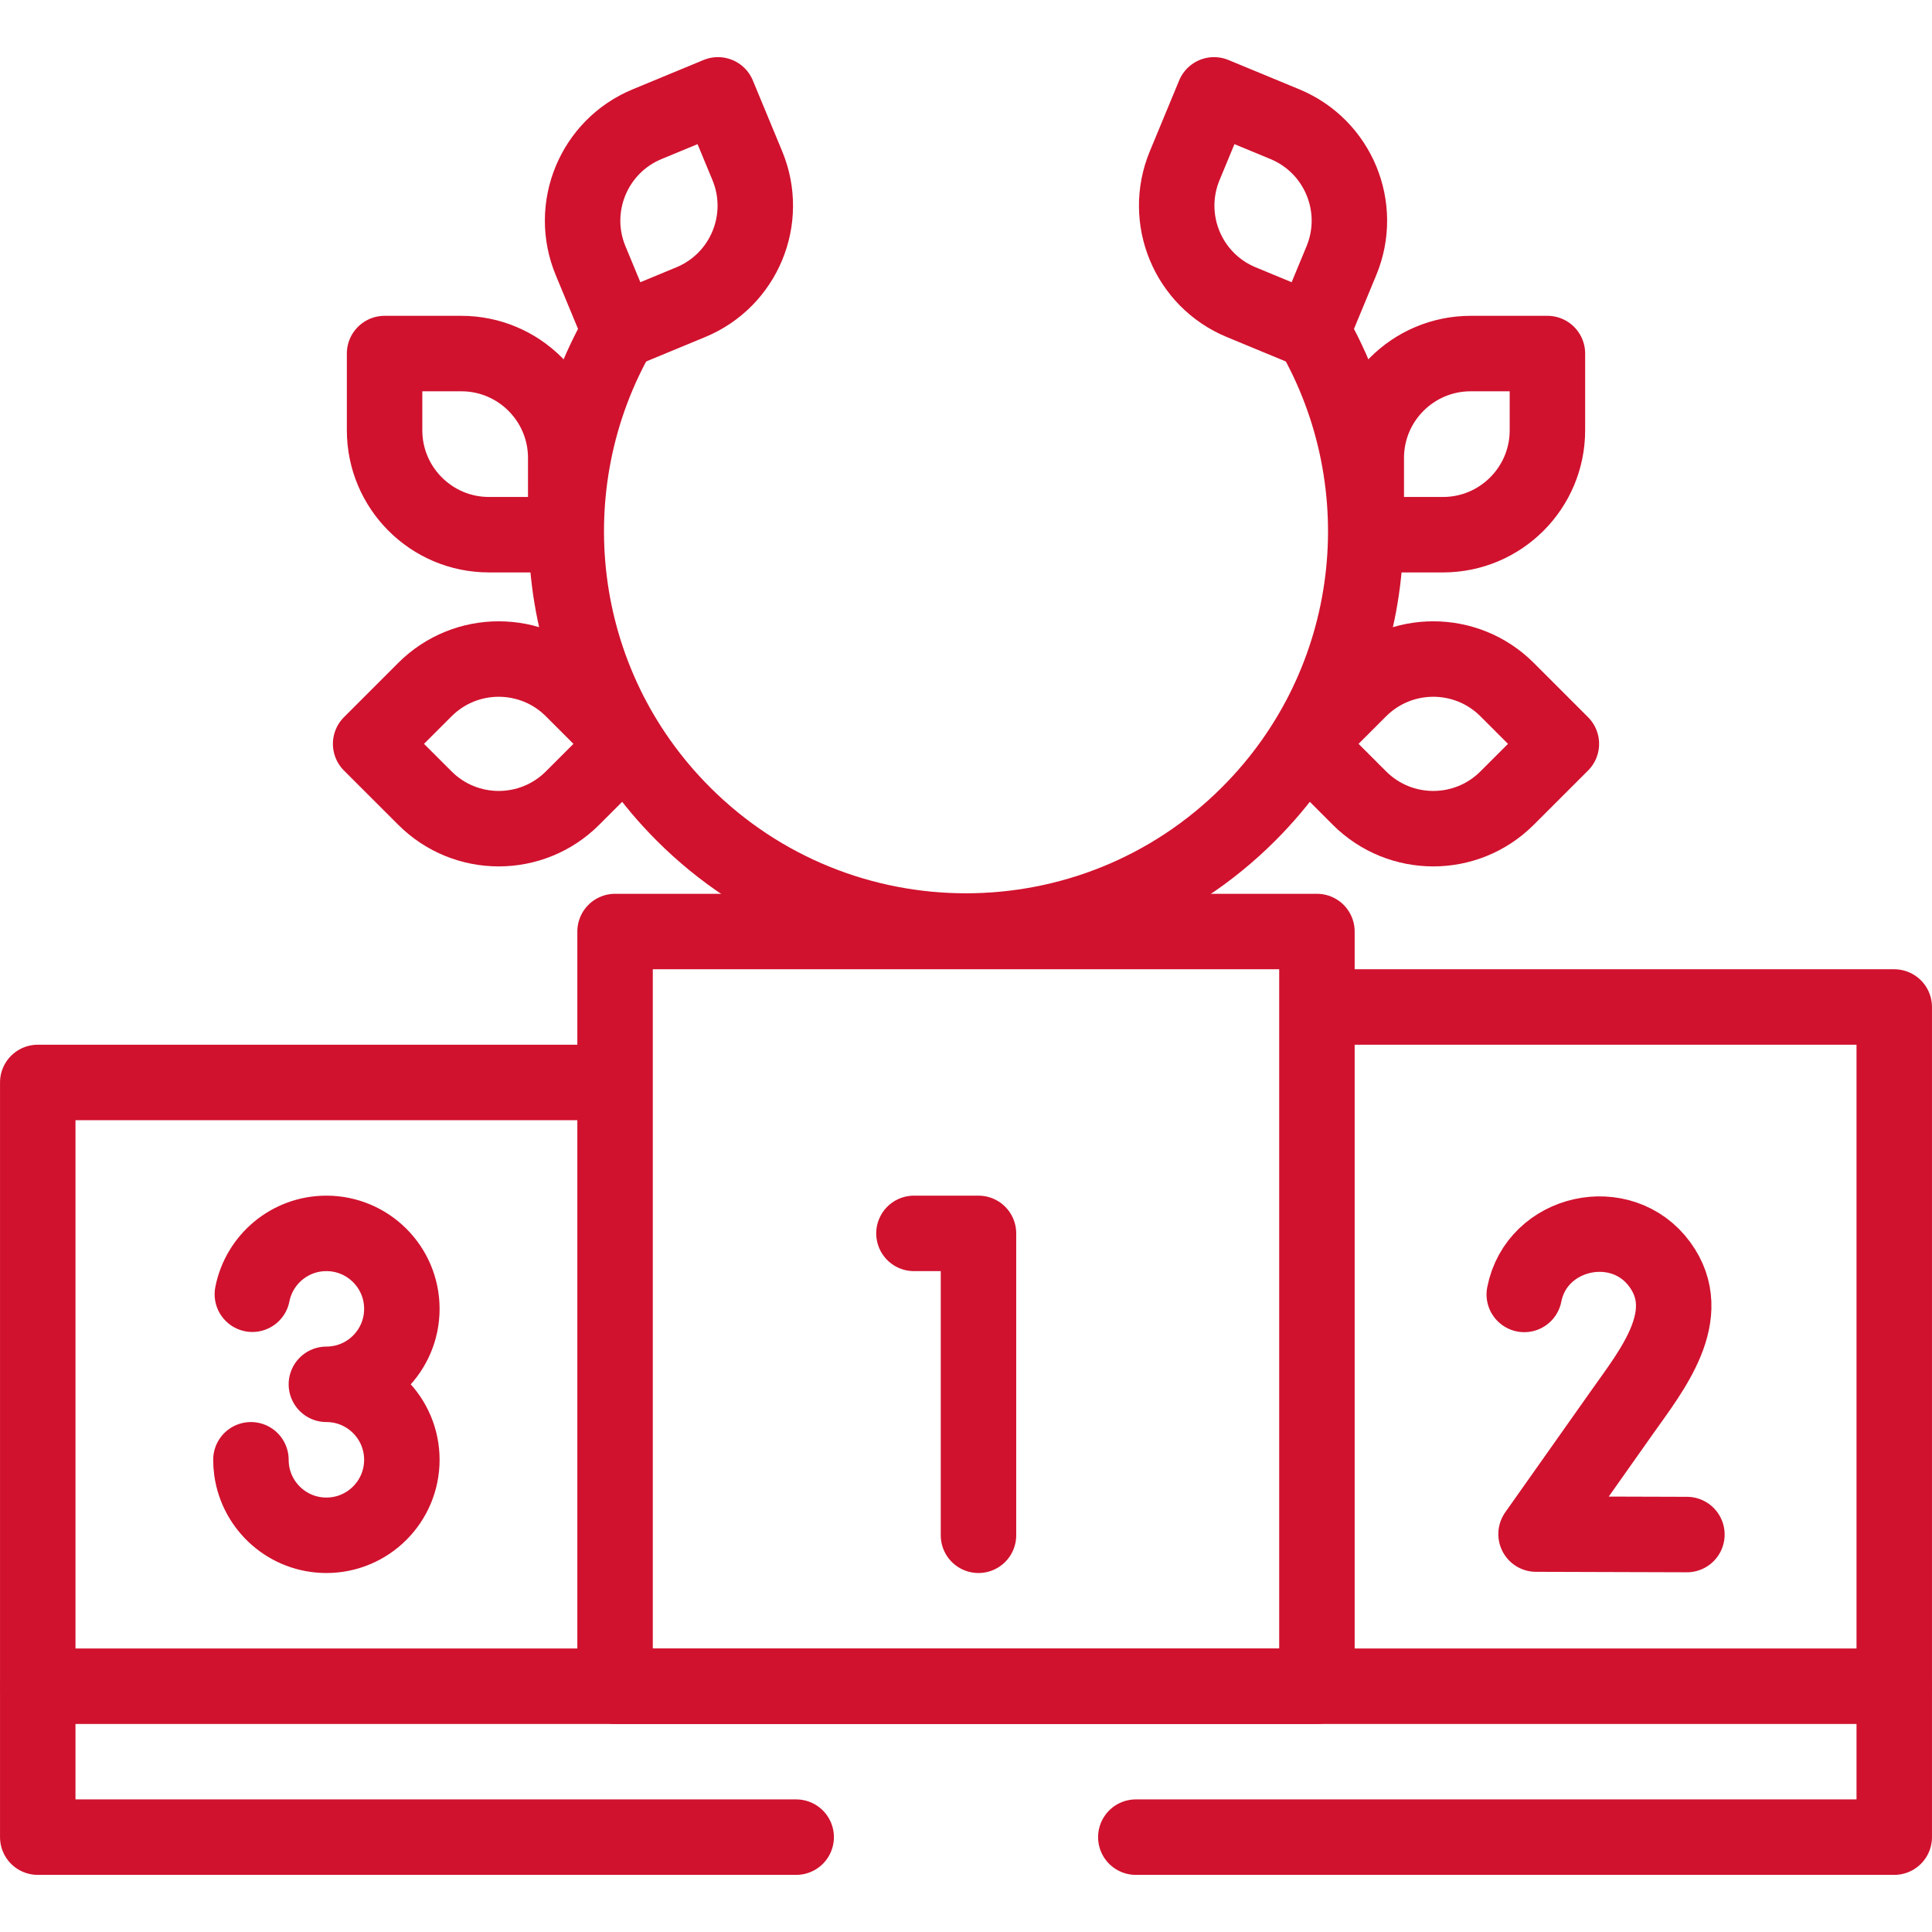 <?xml version="1.0" encoding="UTF-8"?> <svg xmlns="http://www.w3.org/2000/svg" width="50" height="50" viewBox="0 0 50 50" fill="none"><path d="M15.82 28.014H0.977V43.639" stroke="#D0122E" stroke-width="1.953" stroke-miterlimit="10" stroke-linecap="round" stroke-linejoin="round"></path><path d="M34.082 43.639H15.918L15.918 24.108L34.082 24.108V43.639Z" stroke="#D0122E" stroke-width="1.953" stroke-miterlimit="10" stroke-linecap="round" stroke-linejoin="round"></path><path d="M34.18 26.061H49.023V43.639M23.653 31.92H25.323V39.733" stroke="#D0122E" stroke-width="1.953" stroke-miterlimit="10" stroke-linecap="round" stroke-linejoin="round"></path><path d="M43.657 39.714L39.753 39.702L41.986 36.54C42.742 35.469 43.914 34.032 42.954 32.722C41.965 31.372 39.771 31.855 39.448 33.5M6.531 33.495C6.707 32.597 7.498 31.92 8.447 31.92C9.526 31.92 10.4 32.794 10.4 33.873C10.4 34.952 9.526 35.826 8.447 35.826C9.526 35.826 10.4 36.701 10.4 37.779C10.4 38.858 9.526 39.733 8.447 39.733C7.461 39.733 6.646 39.002 6.513 38.052C6.5 37.962 6.494 37.871 6.494 37.779M20.605 47.545H0.977V43.639H49.023V47.545H29.395M33.962 8.576C36.249 12.533 35.701 17.68 32.315 21.065C28.275 25.105 21.725 25.105 17.685 21.065C14.3 17.68 13.751 12.533 16.038 8.576" stroke="#D0122E" stroke-width="1.953" stroke-miterlimit="10" stroke-linecap="round" stroke-linejoin="round"></path><path d="M40.408 19.251L39.004 20.654C37.949 21.71 36.238 21.71 35.182 20.654L33.779 19.251L35.182 17.847C36.238 16.792 37.949 16.792 39.004 17.847L40.408 19.251ZM40.047 9.15V11.135C40.047 12.627 38.837 13.838 37.344 13.838H35.359V11.852C35.359 10.36 36.569 9.15 38.062 9.15H40.047ZM31.419 2.455L33.253 3.214C34.632 3.785 35.287 5.366 34.716 6.745L33.956 8.579L32.122 7.82C30.743 7.249 30.088 5.668 30.659 4.289L31.419 2.455ZM9.592 19.251L10.996 20.654C12.051 21.71 13.762 21.71 14.818 20.654L16.221 19.251L14.818 17.847C13.762 16.792 12.051 16.792 10.996 17.847L9.592 19.251ZM9.953 9.15V11.135C9.953 12.627 11.163 13.838 12.656 13.838H14.641V11.852C14.641 10.36 13.431 9.15 11.938 9.15H9.953ZM18.581 2.455L16.747 3.214C15.368 3.785 14.713 5.366 15.284 6.745L16.044 8.579L17.878 7.82C19.257 7.249 19.912 5.668 19.341 4.289L18.581 2.455Z" stroke="#D0122E" stroke-width="1.953" stroke-miterlimit="10" stroke-linecap="round" stroke-linejoin="round"></path></svg> 